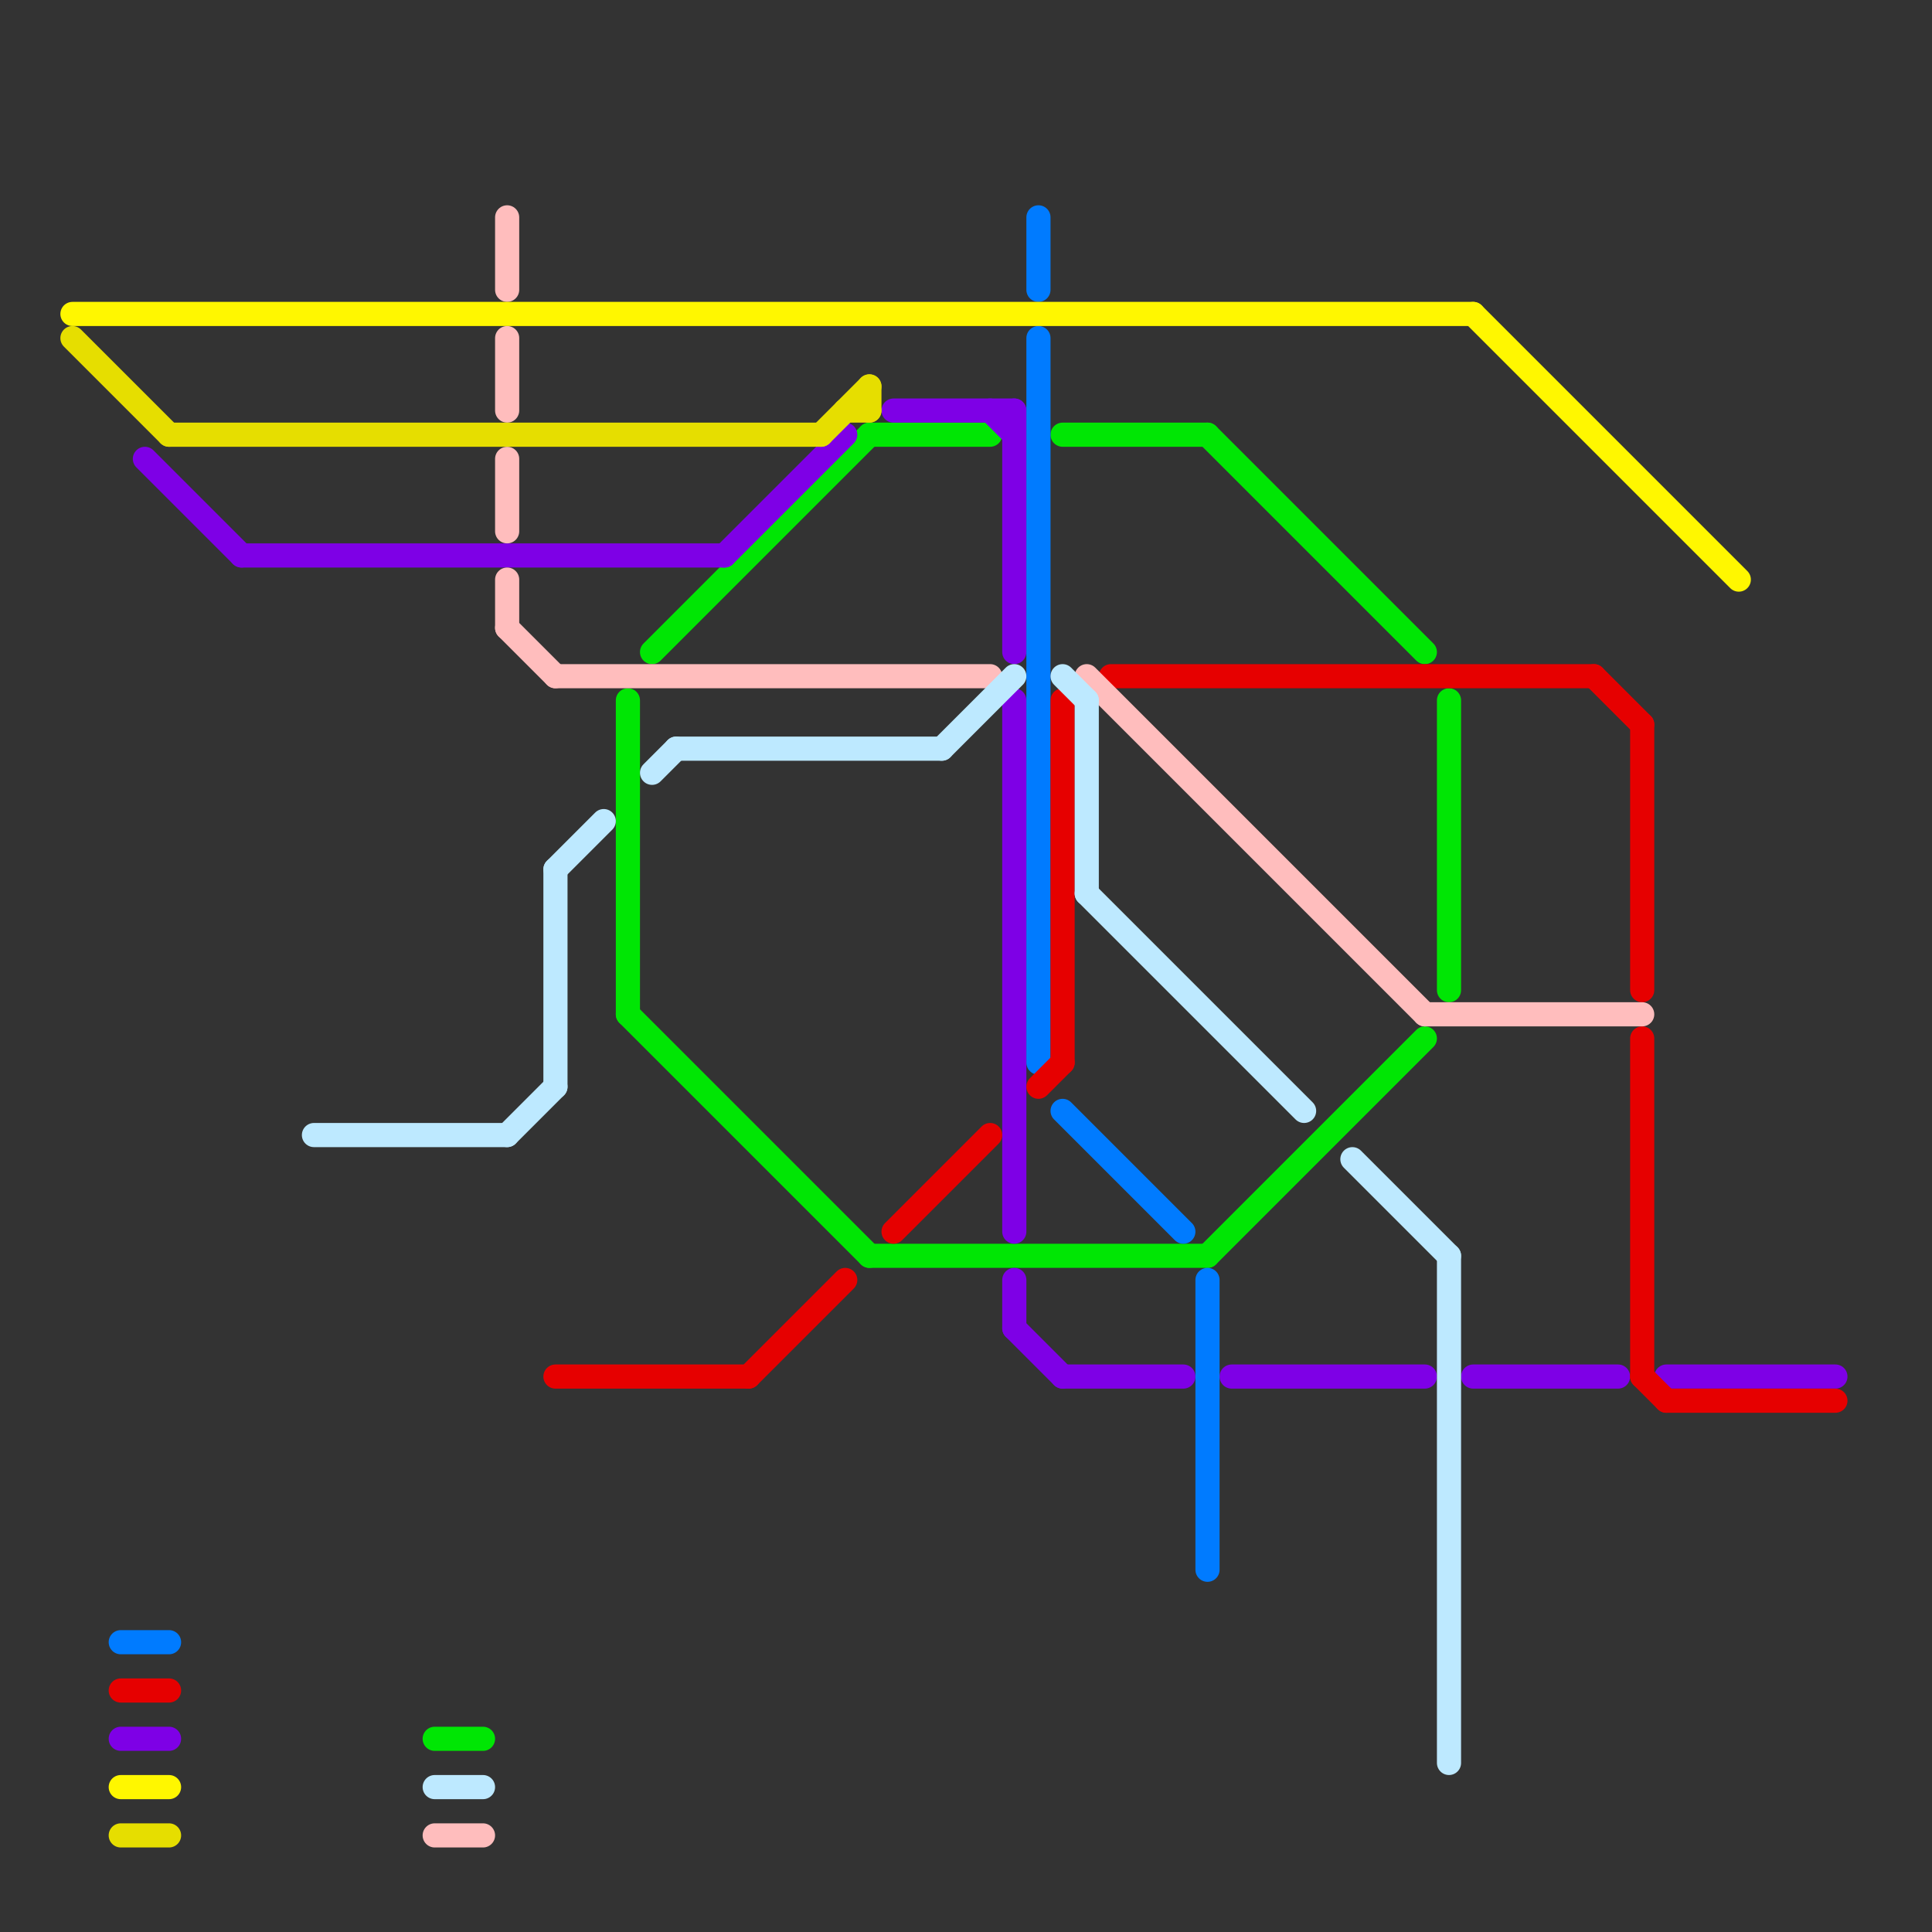 
<svg version="1.1" xmlns="http://www.w3.org/2000/svg" viewBox="0 0 80 80">
<rect x="0" y="0" width="80" height="80" fill="#333333" stroke="none"/>
<style>text { font: 1px Helvetica; font-weight: 600; white-space: pre; dominant-baseline: central; } line { stroke-width: 1; fill: none; stroke-linecap: round; stroke-linejoin: round; } .c0 { stroke: #00e604 } .c1 { stroke: #7e00e6 } .c2 { stroke: #007bff } .c3 { stroke: #e60000 } .c4 { stroke: #ffbdbd } .c5 { stroke: #bde9ff } .c6 { stroke: #fff700 } .c7 { stroke: #e6de00 } .w1 { stroke-width: 1; }</style><defs><g id="ct-xf"><circle r="0.5" fill="#fff" stroke="#000" stroke-width="0.2"/></g><g id="ct"><circle r="0.5" fill="#fff" stroke="#000" stroke-width="0.1"/></g><g id="wm-xf"><circle r="1.2" fill="#000"/><circle r="0.9" fill="#fff"/><circle r="0.6" fill="#000"/><circle r="0.3" fill="#fff"/></g><g id="wm"><circle r="0.6" fill="#000"/><circle r="0.3" fill="#fff"/></g></defs><line class="c0 " x1="50" y1="18" x2="59" y2="27"/><line class="c0 " x1="36" y1="18" x2="41" y2="18"/><line class="c0 " x1="36" y1="52" x2="50" y2="52"/><line class="c0 " x1="44" y1="18" x2="50" y2="18"/><line class="c0 " x1="26" y1="29" x2="26" y2="42"/><line class="c0 " x1="60" y1="29" x2="60" y2="41"/><line class="c0 " x1="26" y1="42" x2="36" y2="52"/><line class="c0 " x1="18" y1="72" x2="20" y2="72"/><line class="c0 " x1="27" y1="27" x2="36" y2="18"/><line class="c0 " x1="50" y1="52" x2="59" y2="43"/><line class="c1 " x1="37" y1="17" x2="42" y2="17"/><line class="c1 " x1="5" y1="72" x2="7" y2="72"/><line class="c1 " x1="41" y1="17" x2="42" y2="18"/><line class="c1 " x1="30" y1="23" x2="35" y2="18"/><line class="c1 " x1="42" y1="55" x2="44" y2="57"/><line class="c1 " x1="69" y1="57" x2="76" y2="57"/><line class="c1 " x1="51" y1="57" x2="59" y2="57"/><line class="c1 " x1="42" y1="29" x2="42" y2="51"/><line class="c1 " x1="61" y1="57" x2="67" y2="57"/><line class="c1 " x1="42" y1="17" x2="42" y2="27"/><line class="c1 " x1="10" y1="23" x2="30" y2="23"/><line class="c1 " x1="6" y1="19" x2="10" y2="23"/><line class="c1 " x1="42" y1="53" x2="42" y2="55"/><line class="c1 " x1="44" y1="57" x2="49" y2="57"/><line class="c2 " x1="43" y1="14" x2="43" y2="44"/><line class="c2 " x1="5" y1="68" x2="7" y2="68"/><line class="c2 " x1="44" y1="46" x2="49" y2="51"/><line class="c2 " x1="43" y1="9" x2="43" y2="12"/><line class="c2 " x1="50" y1="53" x2="50" y2="65"/><line class="c3 " x1="5" y1="70" x2="7" y2="70"/><line class="c3 " x1="68" y1="30" x2="68" y2="41"/><line class="c3 " x1="44" y1="29" x2="44" y2="44"/><line class="c3 " x1="37" y1="51" x2="41" y2="47"/><line class="c3 " x1="31" y1="57" x2="35" y2="53"/><line class="c3 " x1="68" y1="43" x2="68" y2="57"/><line class="c3 " x1="66" y1="28" x2="68" y2="30"/><line class="c3 " x1="68" y1="57" x2="69" y2="58"/><line class="c3 " x1="43" y1="45" x2="44" y2="44"/><line class="c3 " x1="69" y1="58" x2="76" y2="58"/><line class="c3 " x1="46" y1="28" x2="66" y2="28"/><line class="c3 " x1="23" y1="57" x2="31" y2="57"/><line class="c4 " x1="59" y1="42" x2="68" y2="42"/><line class="c4 " x1="21" y1="9" x2="21" y2="12"/><line class="c4 " x1="18" y1="76" x2="20" y2="76"/><line class="c4 " x1="21" y1="14" x2="21" y2="17"/><line class="c4 " x1="21" y1="19" x2="21" y2="22"/><line class="c4 " x1="45" y1="28" x2="59" y2="42"/><line class="c4 " x1="21" y1="24" x2="21" y2="26"/><line class="c4 " x1="23" y1="28" x2="41" y2="28"/><line class="c4 " x1="21" y1="26" x2="23" y2="28"/><line class="c5 " x1="45" y1="29" x2="45" y2="37"/><line class="c5 " x1="44" y1="28" x2="45" y2="29"/><line class="c5 " x1="21" y1="47" x2="23" y2="45"/><line class="c5 " x1="60" y1="52" x2="60" y2="73"/><line class="c5 " x1="45" y1="37" x2="54" y2="46"/><line class="c5 " x1="18" y1="74" x2="20" y2="74"/><line class="c5 " x1="13" y1="47" x2="21" y2="47"/><line class="c5 " x1="23" y1="36" x2="23" y2="45"/><line class="c5 " x1="23" y1="36" x2="25" y2="34"/><line class="c5 " x1="27" y1="32" x2="28" y2="31"/><line class="c5 " x1="56" y1="48" x2="60" y2="52"/><line class="c5 " x1="39" y1="31" x2="42" y2="28"/><line class="c5 " x1="28" y1="31" x2="39" y2="31"/><line class="c6 " x1="61" y1="13" x2="72" y2="24"/><line class="c6 " x1="5" y1="74" x2="7" y2="74"/><line class="c6 " x1="3" y1="13" x2="61" y2="13"/><line class="c7 " x1="35" y1="17" x2="36" y2="17"/><line class="c7 " x1="5" y1="76" x2="7" y2="76"/><line class="c7 " x1="34" y1="18" x2="36" y2="16"/><line class="c7 " x1="7" y1="18" x2="34" y2="18"/><line class="c7 " x1="36" y1="16" x2="36" y2="17"/><line class="c7 " x1="3" y1="14" x2="7" y2="18"/>
</svg>
